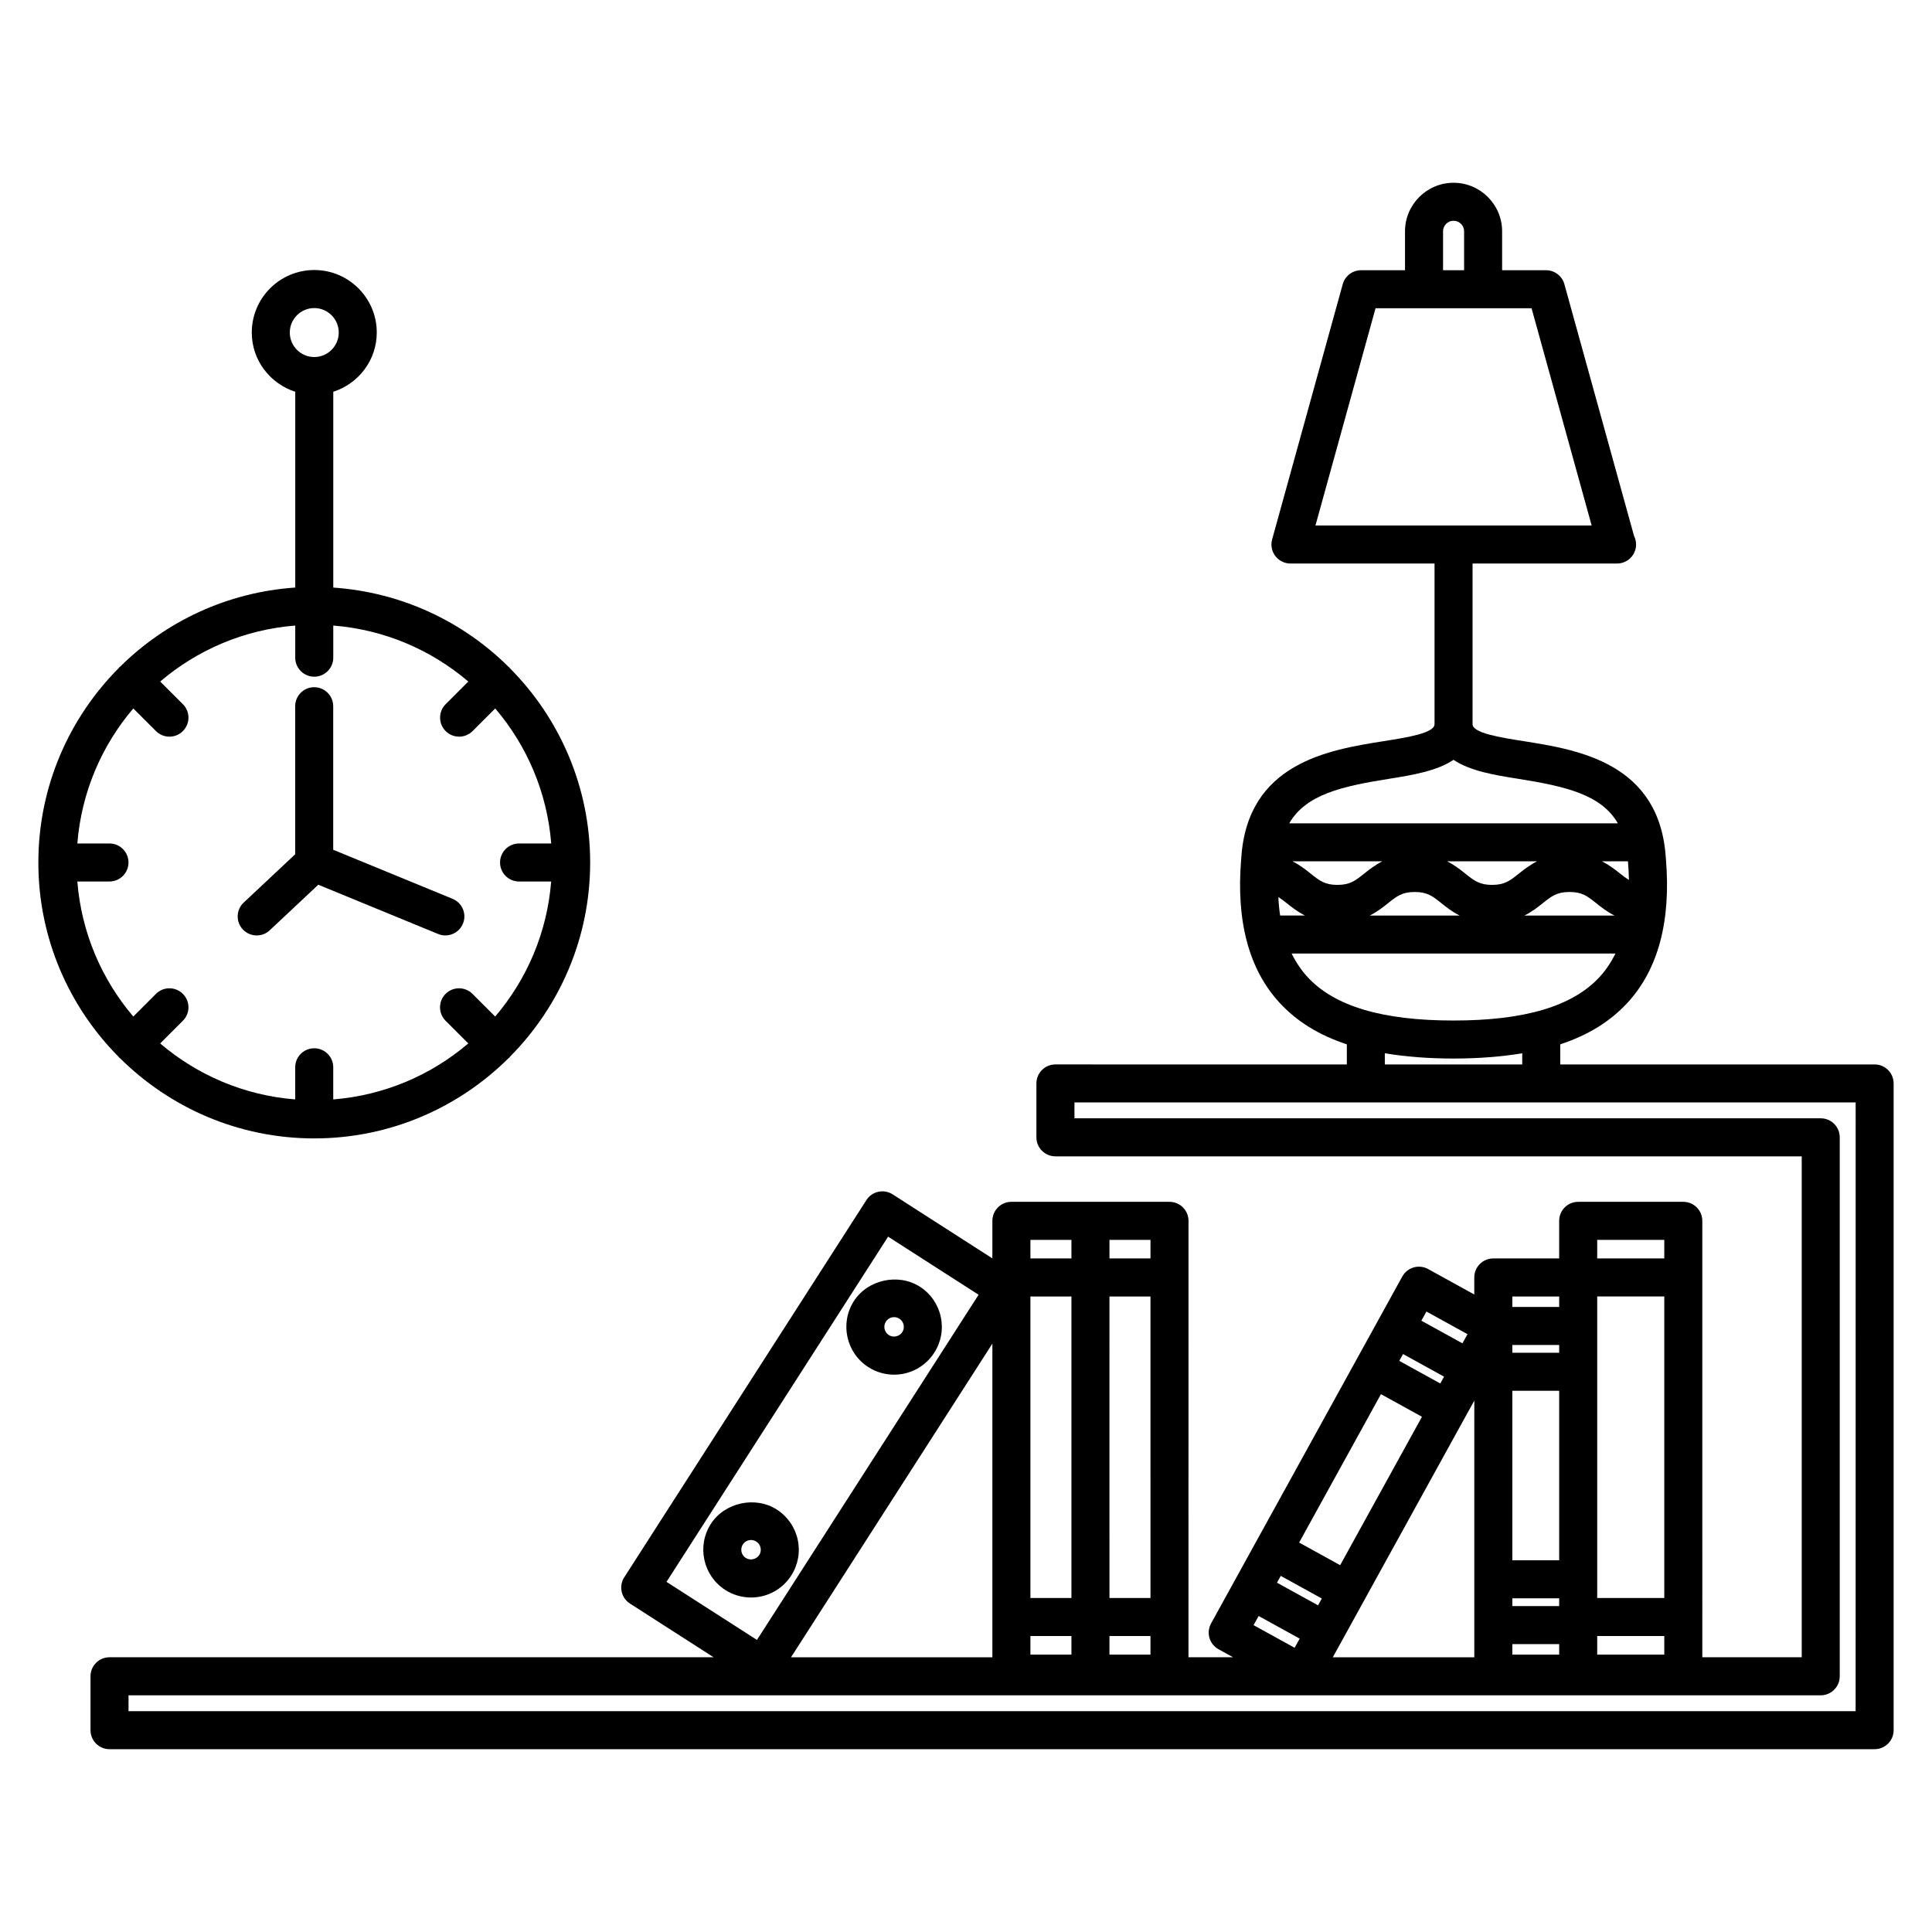 <?xml version="1.0" encoding="UTF-8"?>
<!-- Uploaded to: ICON Repo, www.svgrepo.com, Generator: ICON Repo Mixer Tools -->
<svg fill="#000000" width="800px" height="800px" version="1.1" viewBox="144 144 512 512" xmlns="http://www.w3.org/2000/svg">
 <g>
  <path d="m640.8 426.09h-83.316v-5.332c7.41-2.438 13.297-6.086 17.855-11.055 8.09-8.801 11.504-21.566 10.152-37.953v-0.016c0-0.016-0.004-0.031-0.004-0.047-0.004-0.035 0-0.066-0.004-0.102 0-0.012-0.012-0.02-0.012-0.035-1.512-25.398-23.27-28.852-37.691-31.137-6.348-1.004-13.539-2.141-13.539-4.516l0.004-42.555h38.188c0.035 0 0.074 0.004 0.102 0 2.785 0 5.039-2.258 5.039-5.039 0-0.816-0.191-1.586-0.535-2.273l-18.461-66.723c-0.605-2.188-2.594-3.691-4.856-3.691h-11.645v-10.312c0-7.094-5.773-12.867-12.871-12.867-7.09 0-12.863 5.773-12.863 12.867v10.312h-11.645c-2.262 0-4.254 1.512-4.856 3.691l-18.715 67.652c-0.418 1.516-0.105 3.144 0.848 4.394s2.434 1.988 4.012 1.988h38.18v42.566c0 2.371-7.188 3.512-13.531 4.516-14.418 2.289-36.188 5.742-37.695 31.141 0 0.012-0.012 0.02-0.012 0.031-0.004 0.035 0 0.066-0.004 0.098 0 0.016-0.004 0.031-0.004 0.047v0.016c-1.355 16.379 2.055 29.156 10.152 37.953 4.559 4.969 10.445 8.613 17.855 11.055v5.332l-77.23-0.012c-2.785 0-5.039 2.254-5.039 5.039v14.281c0 2.785 2.254 5.039 5.039 5.039h197.78v132.75h-26.344v-10.672l-0.004-89.984v-15c0-2.785-2.254-5.039-5.039-5.039h-27.855c-2.785 0-5.039 2.254-5.039 5.039v9.961h-17.457c-2.785 0-5.039 2.254-5.039 5.039v4.519l-12.234-6.746c-1.16-0.641-2.551-0.801-3.828-0.43-1.285 0.371-2.371 1.238-3.019 2.414l-38.598 70.023c-0.004 0.004-0.012 0.012-0.016 0.016l-3.066 5.578-8.992 16.312c-0.645 1.168-0.797 2.551-0.43 3.836 0.371 1.281 1.238 2.367 2.414 3.012l3.848 2.121h-11.82v-10.672l0.008-89.984v-15c0-2.785-2.254-5.039-5.039-5.039h-41.898c-2.785 0-5.039 2.254-5.039 5.039v9.949l-26.43-16.969c-1.125-0.73-2.504-0.973-3.793-0.68-1.305 0.281-2.445 1.074-3.164 2.203l-64.172 99.965c-0.727 1.125-0.969 2.488-0.684 3.793 0.289 1.309 1.078 2.445 2.203 3.168l22.164 14.223-160.09 0.004c-2.781 0-5.039 2.254-5.039 5.039v14.281c0 2.785 2.258 5.039 5.039 5.039h467.77c2.785 0 5.039-2.254 5.039-5.039v-171.39c0-2.781-2.254-5.035-5.039-5.035zm-114.38-220.79c0-1.535 1.25-2.793 2.785-2.793 1.543 0 2.797 1.254 2.797 2.793v10.312h-5.578v-10.312zm-17.887 20.391h41.348l15.926 57.574h-73.199zm66.895 146.6c0 0.023 0.016 0.047 0.02 0.07 0 0.023-0.012 0.051-0.012 0.074 0.137 1.648 0.215 3.231 0.25 4.766-0.746-0.469-1.492-1.012-2.352-1.699-1.293-1.039-2.836-2.242-4.801-3.238h6.887c0.008 0.012 0.008 0.023 0.008 0.027zm-36.02 6.215c-3.356 0-4.762-1.129-7.094-2.996-1.293-1.039-2.836-2.246-4.801-3.246h23.82c-1.969 0.996-3.508 2.207-4.801 3.238-2.352 1.875-3.762 3.004-7.125 3.004zm-40.984 0c-3.356 0-4.762-1.129-7.094-2.996-1.293-1.039-2.832-2.246-4.797-3.246h23.797c-1.965 0.996-3.5 2.207-4.797 3.238-2.34 1.875-3.75 3.004-7.109 3.004zm-15.648 3.223c0.719 0.457 1.43 0.988 2.258 1.648 1.293 1.039 2.836 2.254 4.805 3.25h-6.586c-0.238-1.562-0.398-3.191-0.477-4.898zm29.047 1.648c2.332-1.867 3.742-2.992 7.094-2.992 3.356 0 4.762 1.129 7.094 2.996 1.301 1.039 2.836 2.254 4.805 3.25h-23.809c1.98-1.008 3.516-2.219 4.816-3.254zm40.992 0.004c2.344-1.867 3.754-2.996 7.117-2.996 3.367 0 4.777 1.129 7.117 2.996 1.293 1.039 2.836 2.246 4.812 3.246h-23.859c1.98-1 3.516-2.207 4.812-3.246zm-40.609-33.004c6.102-0.969 12.629-2.062 16.992-5.019 4.363 2.957 10.891 4.051 17 5.012 12.68 2.012 22.148 4.188 26.547 11.82h-87.082c4.406-7.633 13.867-9.809 26.543-11.812zm-25.906 46.324h85.805c-1.133 2.297-2.508 4.367-4.18 6.188-7.152 7.773-19.82 11.559-38.723 11.559-18.902 0-31.57-3.785-38.723-11.559-1.668-1.824-3.051-3.894-4.18-6.188zm24.699 26.43c5.43 0.898 11.43 1.391 18.203 1.391 6.769 0 12.773-0.5 18.203-1.391v2.957h-36.41l-0.004-2.957zm46.199 146.5h-12.418v-2.066h12.418zm-12.418 10.074h12.418v2.781h-12.418zm22.492-2.141h17.781v4.922h-17.781zm17.781-10.078h-17.781v-79.906h17.781zm-27.855-10h-12.418v-44.91h12.418zm0-54.984h-12.418v-2.066h12.418zm27.855-29.922v4.922h-17.781v-4.922zm-27.855 15v2.781h-12.418v-2.781zm-24.301 9.988-1.34 2.43-10.879-5.996 1.34-2.43zm-33.742 61.223-10.871-5.996 21.68-39.328 10.871 5.992zm-21.602 13.465 10.871 5.996-1.34 2.422-10.879-5.992zm15.742-2.828-10.879-5.996 0.523-0.953 0.473-0.855 10.879 5.996zm32.398-58.789-10.871-5.992 0.996-1.812 10.871 5.992zm-26.031 68.098c0.004-0.012 0.02-0.016 0.023-0.031l5.856-10.637 26.539-48.145c0.004-0.004 0.004-0.012 0.012-0.016l2.613-4.734v68.02h-37.5zm-82.594-1.172h10.871v4.922h-10.871zm20.945 0h10.871v4.922h-10.871zm10.875-10.078h-10.871l-0.004-79.906h10.871zm-20.949 0h-10.871v-79.906h10.871zm20.949-89.984h-10.871v-4.922h10.871zm-20.949-4.922v4.922h-10.871v-4.922zm-48.582-0.855 23.977 15.395-58.734 91.477-23.973-15.387zm27.633 28.348v83.125h-53.367zm228.77 97.406h-457.7v-4.207h448.45c2.785 0 5.039-2.254 5.039-5.039v-142.83c0-2.785-2.254-5.039-5.039-5.039h-197.77v-4.207h207.03z"/>
  <path d="m374.1 506.29c2.047 1.316 4.41 2.012 6.828 2.012 4.332 0 8.316-2.18 10.66-5.82 1.828-2.848 2.438-6.238 1.715-9.551-0.727-3.301-2.684-6.125-5.523-7.934-5.703-3.672-13.844-1.879-17.496 3.809-3.762 5.863-2.047 13.711 3.816 17.484zm4.672-12.047c0.48-0.742 1.289-1.184 2.176-1.184 0.5 0 0.961 0.137 1.395 0.418 0.777 0.492 1.031 1.219 1.117 1.605 0.086 0.387 0.156 1.164-0.348 1.945-0.742 1.16-2.379 1.547-3.562 0.785-1.195-0.77-1.551-2.379-0.777-3.57z"/>
  <path d="m353.68 561.54c1.828-2.848 2.438-6.238 1.715-9.547-0.727-3.293-2.691-6.121-5.531-7.941-5.699-3.672-13.836-1.875-17.488 3.805-3.769 5.879-2.051 13.73 3.824 17.496 2.039 1.309 4.402 2 6.82 2 4.34 0.008 8.324-2.172 10.66-5.812zm-8.48-5.445c-0.734 1.152-2.383 1.531-3.562 0.777-1.199-0.766-1.551-2.371-0.785-3.566 0.473-0.742 1.289-1.184 2.176-1.184 0.5 0 0.961 0.137 1.391 0.414 0.586 0.371 0.988 0.945 1.133 1.621 0.082 0.391 0.152 1.156-0.352 1.938z"/>
  <path d="m154.16 372.57c0 0.012 0.004 0.02 0.004 0.031 0.004 20.059 8.141 38.246 21.266 51.461 0.059 0.066 0.082 0.145 0.141 0.211 0.059 0.059 0.145 0.082 0.211 0.137 13.227 13.141 31.426 21.281 51.5 21.281 20.07 0 38.273-8.137 51.5-21.277 0.066-0.059 0.152-0.082 0.211-0.141 0.059-0.059 0.086-0.145 0.141-0.215 13.125-13.219 21.254-31.402 21.266-51.453 0-0.012 0.004-0.02 0.004-0.031s-0.004-0.02-0.004-0.031c-0.004-20.051-8.137-38.238-21.266-51.453-0.059-0.066-0.082-0.152-0.141-0.215-0.059-0.066-0.145-0.086-0.211-0.141-12.105-12.027-28.398-19.781-46.461-21.02v-51.891c6.66-2.144 11.527-8.332 11.527-15.699 0-9.133-7.43-16.566-16.566-16.566-9.133 0-16.559 7.43-16.559 16.566 0 7.367 4.863 13.547 11.523 15.699v51.883c-18.062 1.238-34.355 8.996-46.461 21.023-0.066 0.055-0.145 0.074-0.211 0.137-0.066 0.059-0.082 0.145-0.141 0.211-13.125 13.219-21.262 31.406-21.266 51.465 0 0.004-0.008 0.012-0.008 0.027zm18.852-5.039h-8.516c1.082-13.598 6.473-25.977 14.832-35.785l6.012 6.004c0.984 0.984 2.273 1.473 3.562 1.473 1.289 0 2.578-0.492 3.566-1.477 1.965-1.969 1.965-5.16 0-7.129l-6.012-6.004c9.809-8.363 22.191-13.754 35.785-14.836v8.516c0 2.781 2.258 5.039 5.039 5.039s5.039-2.258 5.039-5.039v-8.516c13.598 1.082 25.98 6.473 35.789 14.836l-6.004 6.004c-1.969 1.969-1.969 5.16 0 7.129 0.984 0.984 2.277 1.477 3.566 1.477 1.289 0 2.578-0.492 3.562-1.473l6.012-6.004c8.363 9.809 13.754 22.191 14.836 35.785h-8.523c-2.781 0-5.039 2.258-5.039 5.039s2.258 5.039 5.039 5.039h8.508c-1.082 13.598-6.473 25.98-14.836 35.789l-6.016-6.012c-1.969-1.969-5.16-1.969-7.129 0-1.965 1.969-1.965 5.152 0 7.125l6.016 6.012c-9.809 8.363-22.191 13.754-35.789 14.836v-8.516c0-2.785-2.258-5.039-5.039-5.039s-5.039 2.254-5.039 5.039v8.516c-13.598-1.082-25.977-6.473-35.785-14.836l6.016-6.012c1.969-1.969 1.969-5.152 0-7.125-1.969-1.969-5.16-1.969-7.129 0l-6.004 6.008c-8.363-9.809-13.754-22.191-14.836-35.789h8.516c2.781 0 5.039-2.258 5.039-5.039s-2.254-5.035-5.039-5.035zm54.27-141.89c3.578 0 6.488 2.91 6.488 6.488s-2.91 6.488-6.488 6.488c-3.57 0-6.484-2.91-6.484-6.488s2.906-6.488 6.484-6.488z"/>
  <path d="m212.04 391.9c1.238 0 2.473-0.453 3.445-1.367l12.867-12.07 31.762 13.055c0.629 0.258 1.273 0.383 1.914 0.383 1.984 0 3.863-1.18 4.66-3.125 1.059-2.574-0.172-5.516-2.742-6.574l-31.641-13.004v-38.043c0-2.781-2.258-5.039-5.039-5.039s-5.039 2.258-5.039 5.039v39.238l-13.645 12.797c-2.031 1.906-2.133 5.094-0.227 7.125 1.004 1.051 2.344 1.586 3.684 1.586z"/>
 </g>
</svg>